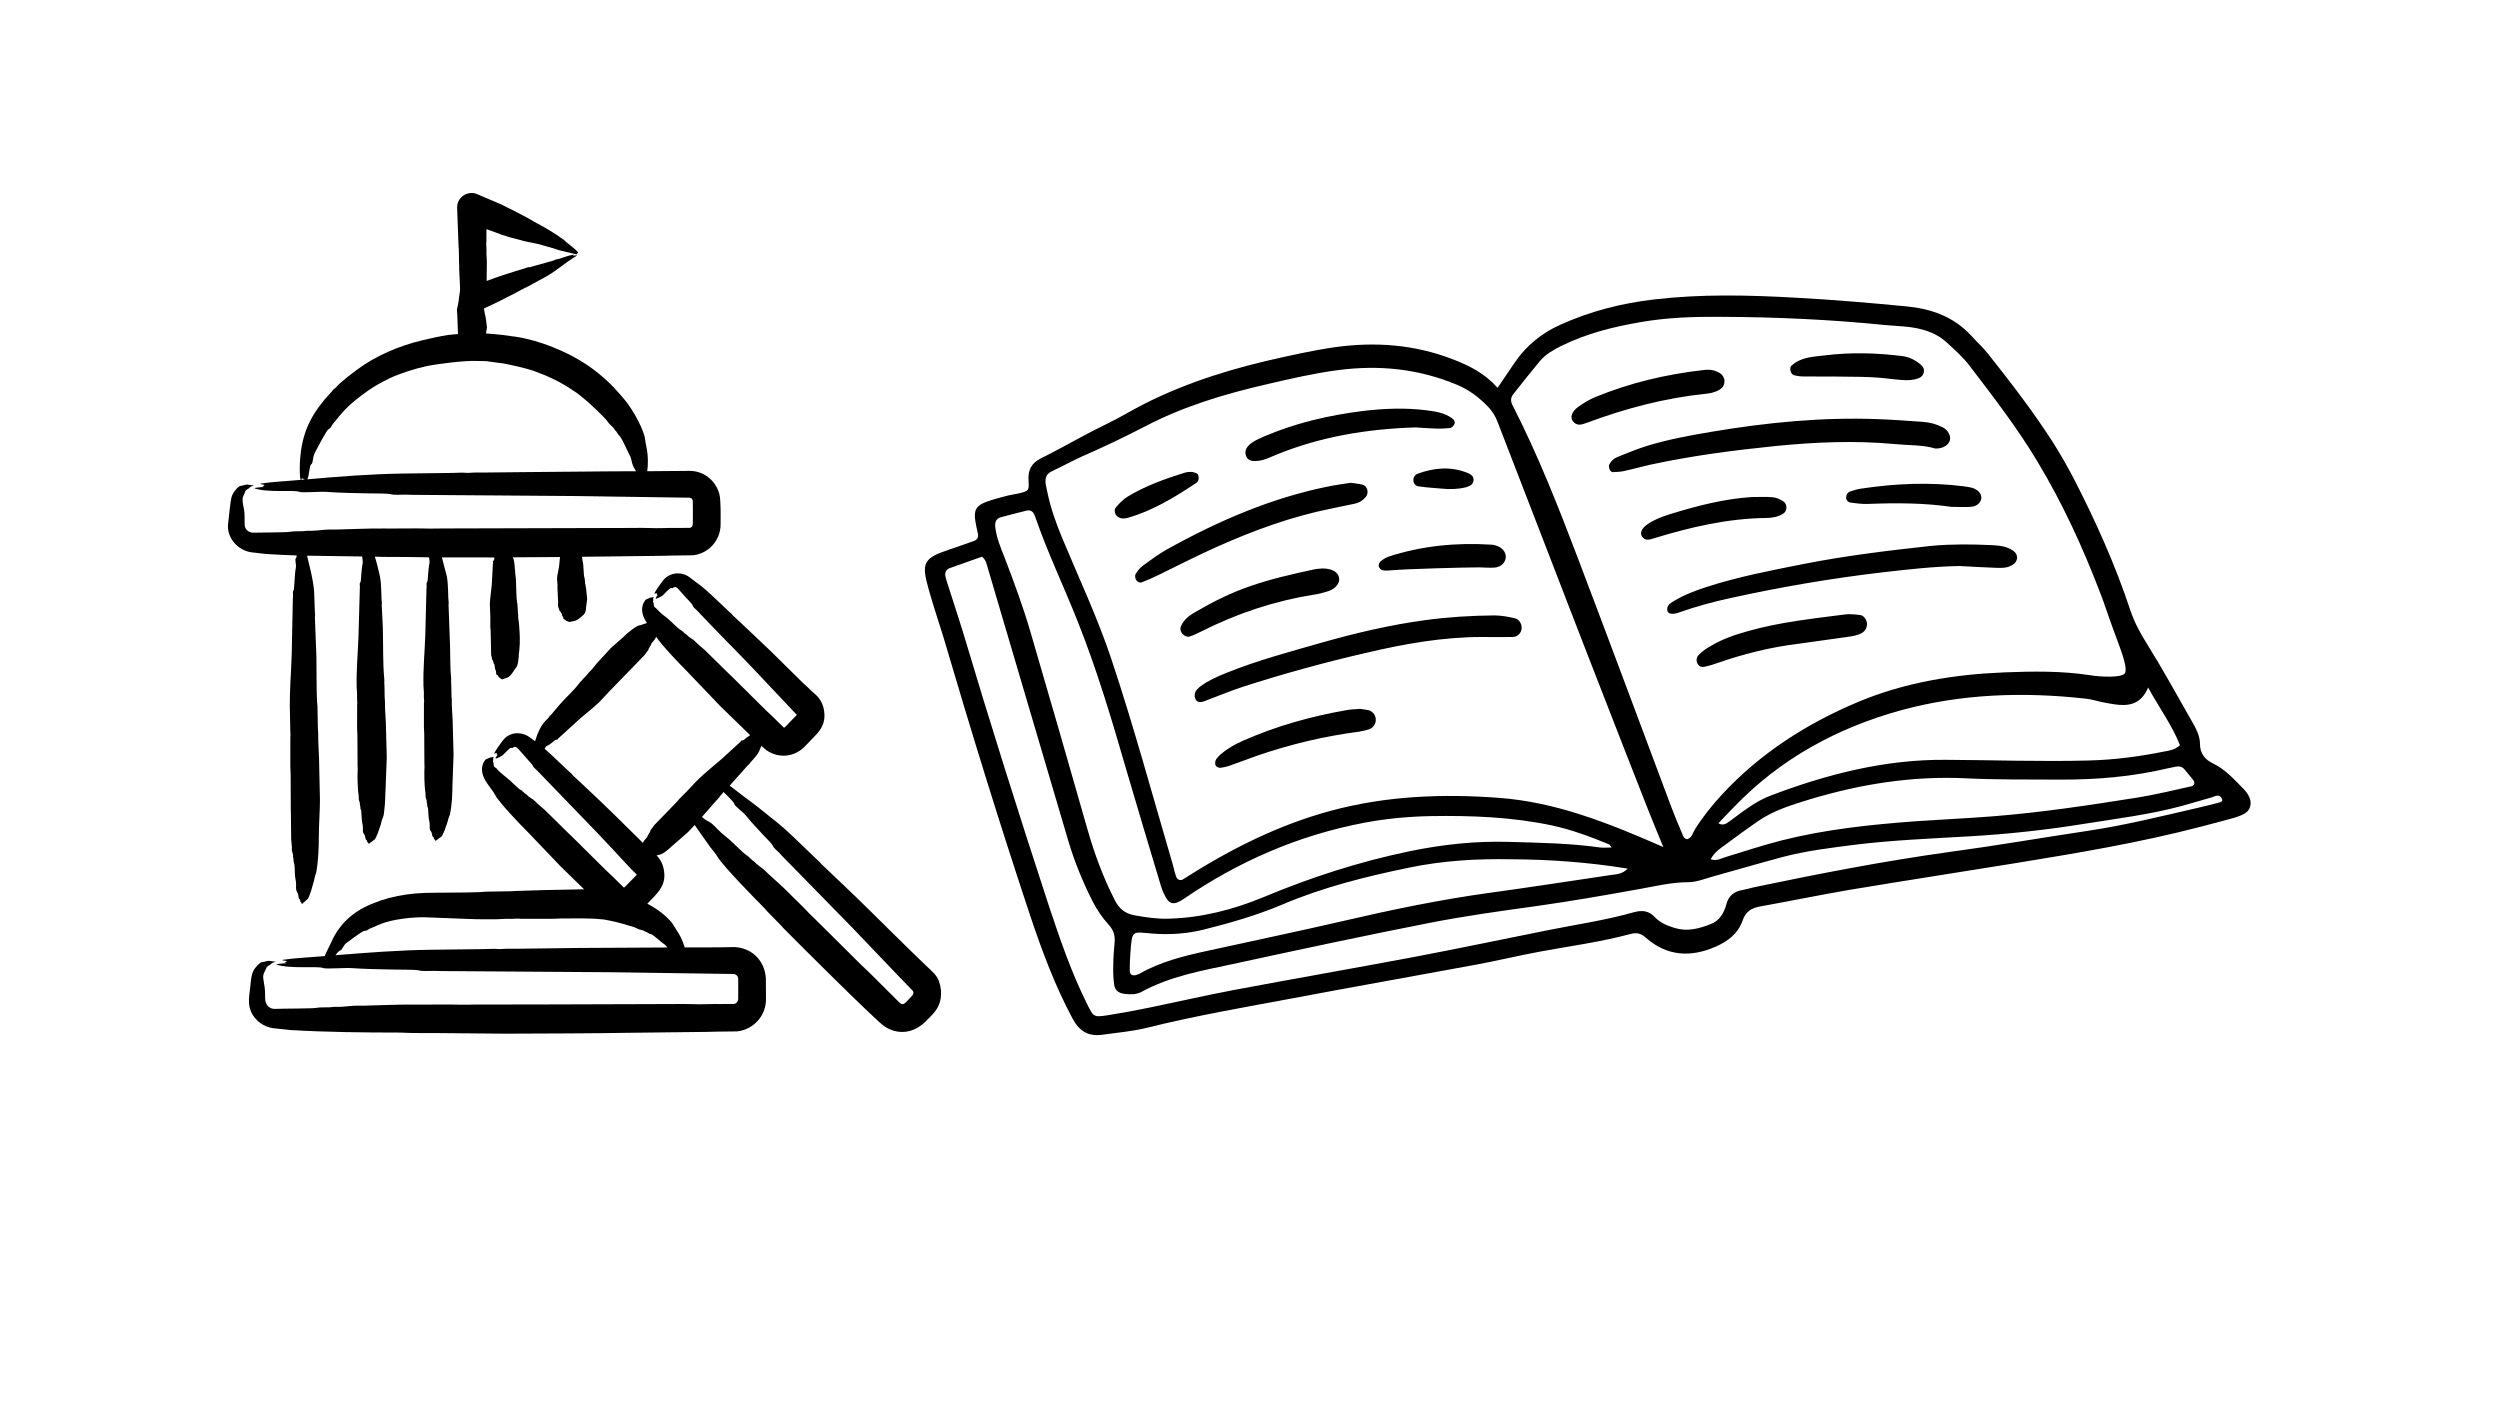 <svg version="1.0" preserveAspectRatio="xMidYMid meet" height="768" viewBox="0 0 1024.5 576" zoomAndPan="magnify" width="1366" xmlns:xlink="http://www.w3.org/1999/xlink" xmlns="http://www.w3.org/2000/svg"><defs><clipPath id="280c381b1c"><path clip-rule="nonzero" d="M 93 79 L 385.879 79 L 385.879 424 L 93 424 Z M 93 79"></path></clipPath><clipPath id="e6f7ff234d"><path clip-rule="nonzero" d="M 379 121 L 923 121 L 923 424.797 L 379 424.797 Z M 379 121"></path></clipPath></defs><g clip-path="url(#280c381b1c)"><path fill-rule="evenodd" fill-opacity="1" d="M 374.238 407.277 C 373.934 408.023 374.117 407.703 373.27 408.594 C 370.699 411.289 370.176 412.426 368.395 410.656 L 356.773 399.078 C 355.402 397.762 354.023 396.445 352.648 395.137 L 345.727 388.258 L 333.984 376.602 C 333.258 375.875 332.469 375.203 331.77 374.453 C 330.383 372.98 328.98 371.527 327.516 370.129 C 324.699 367.457 322.09 364.578 319.156 362.008 L 314.68 357.953 C 314.02 357.332 313.445 356.625 312.719 356.078 C 311.512 355.148 310.203 354.355 309.164 353.164 C 309.117 353.102 309.047 353.051 308.984 353.02 C 307.867 352.395 307.148 351.113 305.73 350.324 C 305.047 349.945 301.012 346.031 300.59 345.605 C 298.375 343.367 295.992 341.867 294.203 339.957 C 290.055 335.523 291.121 337.727 287.652 334.793 L 292.711 329.012 L 294.367 327.207 L 295.324 325.934 C 295.688 325.512 296.129 325.164 296.395 324.66 C 296.418 324.617 296.449 324.586 296.488 324.551 C 297.215 325.266 300.832 328.68 300.91 329.418 C 301.008 330.367 304.453 332.605 305.836 334.406 C 307.32 336.34 310.852 340.109 312.629 342.02 C 313.352 342.793 316.355 345.801 316.59 346.383 C 317.094 347.648 318.238 348.34 319.203 349.344 C 319.641 349.801 320.035 350.293 320.477 350.734 L 338.035 368.672 L 349.414 380.312 L 367.719 399.465 L 374.043 406.02 C 374.312 406.316 374.375 406.863 374.238 407.277 Z M 281.48 324.301 L 285.285 320.25 C 288.129 317.281 292.664 313.73 295.762 311.004 L 303.418 304.004 C 303.777 303.715 303.711 303.293 304.379 303.41 C 304.66 303.457 305.66 302.512 305.742 302.449 L 307.414 301.273 L 295.418 289.621 L 282.523 276.133 C 282.445 276.016 282.332 275.91 282.227 275.805 C 279.09 272.684 271.125 264.438 268.91 260.938 C 268.859 261.035 268.805 261.125 268.762 261.223 C 268.168 262.586 266.844 263.523 266.844 264.012 C 266.844 264.633 266.293 264.617 266.293 265.121 C 266.293 265.148 266.285 265.168 266.27 265.18 C 265.879 265.418 265.84 265.957 265.684 266.402 C 265.59 266.656 265.348 266.773 265.184 266.977 L 264.203 268.367 L 260.785 271.93 L 249.945 283.074 L 245.535 287.785 C 243.891 289.465 237.344 294.629 236.531 295.547 L 228.867 302.547 C 228.527 302.828 228.578 303.262 227.906 303.141 C 227.531 303.074 225.43 305.223 224.121 305.688 C 223.785 305.809 223.379 306.516 223.18 306.828 L 225.871 309.258 L 233.363 316.32 C 234.645 317.32 234.488 317.594 234.902 317.875 L 239.664 322.312 C 247.516 329.648 255.859 337.816 263.477 345.426 C 263.738 344.91 263.828 344.555 264.277 344.121 C 264.379 344.023 265.449 342.84 265.449 342.539 C 265.441 341.906 265.996 341.938 265.996 341.43 C 265.996 341.402 266.004 341.383 266.023 341.367 C 266.414 341.133 266.449 340.594 266.609 340.148 C 266.699 339.887 266.949 339.777 267.102 339.574 L 268.082 338.184 L 277.223 328.75 C 277.59 328.371 277.895 327.926 278.254 327.539 Z M 266.66 382.789 C 267.465 382.91 270.133 385.312 270.906 385.953 C 272.129 386.965 272.273 386.738 273.516 388.277 L 237.047 388.473 L 220.008 388.695 C 217.668 388.711 215.324 388.719 212.992 388.777 C 210.395 388.844 207.777 388.699 205.184 388.914 C 204.863 388.941 204.504 388.949 204.191 388.914 C 202.508 388.727 199.766 388.938 197.801 388.953 L 176.758 389.203 C 163.578 389.379 150.629 390.383 137.477 391.441 C 137.77 390.973 138.895 389.578 139.32 389.578 C 140.078 389.578 140.898 387.094 141.969 386.43 C 142.953 385.77 148.559 381.348 149.48 381.438 C 150.332 381.523 150.734 380.953 151.52 380.559 L 156.191 378.578 C 160.938 376.699 169.227 375.762 174.215 375.906 L 183.34 376.254 C 188.148 376.402 194.148 376.762 198.73 376.727 L 203.457 376.711 C 205.164 376.695 207.09 376.457 208.863 376.543 C 210.363 376.621 211.848 376.309 213.352 376.512 L 226.422 376.516 C 227.617 376.504 228.816 376.406 230.023 376.391 C 234.465 376.359 242.211 376.23 245.98 376.684 C 246.562 376.758 247.16 376.727 247.734 376.848 C 248.852 377.113 249.977 377.309 251.094 377.527 C 253.109 377.891 257.676 379.293 259.996 380 L 261.953 380.891 C 262.82 381.109 263.609 381.168 264.375 381.766 C 264.508 381.867 264.605 381.664 265.629 382.352 C 265.941 382.559 266.258 382.734 266.66 382.789 Z M 384.871 402.348 C 383.969 399.637 382.02 398.113 380.062 396.254 C 370.125 386.797 360.504 377.012 350.652 367.465 L 343.344 360.488 L 336.973 354.438 C 336.539 354.117 336.262 353.48 334.895 352.348 L 330.863 348.477 C 327.461 345.203 322.246 340.082 318.586 337.133 C 314.414 333.77 309.285 329.621 305.008 326.531 L 299.023 321.953 L 306.566 313.508 C 306.656 313.262 306.816 313.602 307.156 312.934 C 307.441 312.379 310.215 309.816 311.016 308.012 L 312.027 305.648 C 313.445 306.953 314.441 307.898 316.379 308.711 C 320.945 310.637 325.922 309.633 329.488 306.234 L 334.055 301.48 C 336.461 299.023 338.09 296.324 337.852 292.578 C 337.664 289.57 336.605 286.836 334.406 284.805 L 332.594 283.199 C 331.52 282.195 330.527 281.109 329.371 280.188 L 315.699 266.691 L 305.277 256.816 L 300.508 252.375 C 300.098 252.098 300.238 251.812 298.969 250.82 L 291.473 243.762 C 287.922 240.434 286.258 239.312 282.457 236.484 C 279.262 234.113 274.059 234.367 271.312 238.414 C 270.914 239.004 267.66 243.246 268.262 243.387 C 268.574 243.359 268.762 242.977 269.102 243.047 C 269.324 244.043 268.996 243.812 269.617 243.664 C 269.336 244.062 268.656 244.926 268.629 245.379 C 269.398 245.305 271.074 244.449 271.645 243.953 C 272.348 243.297 274.668 240.629 275.176 240.988 C 275.863 241.484 276.332 239.367 278.133 241.555 L 280.93 244.715 C 281.48 245.316 283.672 247.48 283.816 247.996 C 284.113 249.07 284.965 249.449 285.707 250.238 C 293.008 258.039 300.605 265.562 307.984 273.285 L 326.559 292.973 L 324.934 294.625 C 323.707 295.754 322.879 296.93 321.492 298.156 C 321.324 298.078 321.301 298.25 321.145 298.117 L 316.926 293.949 C 315.91 292.965 314.852 292.031 313.848 291.047 L 300.008 277.328 C 299.461 276.789 298.863 276.312 298.352 275.75 L 288.992 266.543 L 285.617 263.594 C 285.121 263.141 284.715 262.598 284.152 262.211 C 283.223 261.562 282.195 261.043 281.445 260.137 C 281.41 260.094 281.352 260.059 281.305 260.031 C 280.254 259.5 279.953 258.613 278.812 258.113 C 278.289 257.887 275.246 254.965 274.953 254.668 C 273.047 252.73 271.715 252.301 269.656 250.086 L 268.793 249.18 C 267.504 248.57 268.16 247.488 267.711 246.848 C 267.348 246.324 267.883 246.008 267.758 245.766 C 267.551 245.359 267.758 244.973 267.875 244.625 C 266.977 244.945 266.52 244.852 266.305 244.957 C 265.84 245.184 265.414 245.512 264.852 245.586 C 264.555 245.633 263.707 247 263.492 247.629 C 262.535 250.43 263.59 252.961 265.117 255.332 L 263.578 255.797 C 261.508 256.758 262.172 255.559 258.773 258.176 C 257.465 259.18 256.863 259.59 255.707 260.828 L 250.309 265.59 L 244.543 271.867 C 243.137 273.57 242.879 274.059 241.207 275.699 C 241.02 275.879 240.906 276.141 240.727 276.336 L 238.68 278.516 C 237.98 279.512 238.094 279.039 237.676 279.613 C 235.051 283.184 232.031 285.594 229.129 289.004 L 225.723 293.039 C 225.648 293.266 225.434 292.984 225.125 293.613 C 224.355 295.195 221.715 295.578 219.258 303.77 C 217.32 302.328 215.949 301.035 213.508 300.613 C 210.156 300.031 207.473 301.359 205.707 303.914 C 205.293 304.512 202.051 308.746 202.66 308.883 C 202.973 308.855 203.156 308.477 203.496 308.543 C 203.699 309.348 203.383 309.387 204.012 309.16 C 203.738 309.547 203.047 310.434 203.027 310.875 C 203.781 310.812 205.484 309.938 206.043 309.453 C 207.254 308.402 209.035 306.109 209.57 306.492 C 210.266 306.988 210.691 304.867 212.523 307.051 L 218.211 313.496 C 218.492 314.547 219.367 314.961 220.094 315.738 L 244.805 341.34 L 251.629 348.582 C 254.016 351.113 258.523 356.176 260.84 358.301 L 260.953 358.48 L 255.887 363.656 C 255.723 363.57 255.699 363.766 255.539 363.613 L 251.32 359.449 C 250.309 358.465 249.246 357.539 248.238 356.547 L 234.402 342.828 C 233.855 342.297 233.258 341.812 232.746 341.25 L 223.387 332.043 L 220.012 329.098 C 219.52 328.637 219.109 328.098 218.547 327.711 C 217.613 327.066 216.586 326.543 215.84 325.633 C 215.801 325.594 215.75 325.559 215.699 325.531 C 214.723 325.066 214.336 324.102 213.211 323.613 C 212.664 323.375 209.668 320.488 209.352 320.168 C 208.246 319.051 204.098 316.09 203.496 314.906 C 203.367 314.648 202.211 314.488 202.285 313.121 C 202.332 312.211 201.738 312.281 202.066 311.625 C 202.41 310.945 201.766 311.621 202.27 310.125 C 201.328 310.461 200.941 310.344 200.695 310.457 C 200.23 310.684 199.801 311.012 199.25 311.086 C 198.945 311.133 198.098 312.508 197.887 313.125 C 196.102 318.352 201.227 322.465 202.988 325.898 C 204.574 328.977 213.824 338.543 216.621 341.312 C 216.727 341.418 216.828 341.512 216.922 341.633 L 229.812 355.121 L 239.359 364.43 L 222.969 364.758 L 211.18 365.125 C 210.582 365.125 209.98 365.227 209.387 365.234 L 199.242 365.402 C 198.324 365.461 197.41 365.566 196.488 365.602 C 189 365.863 181.578 365.73 174.242 365.91 C 168.234 366.156 164.879 366.676 159.121 368.066 L 157.238 368.703 C 156.438 368.699 155.742 369.18 154.773 369.512 C 146.051 372.504 139.492 377.629 135.742 386.137 C 135.086 387.629 133.461 390.645 133.086 391.809 C 128.43 392.234 120.469 392.609 116.297 393.273 C 114.465 393.566 117.281 393.668 117.625 393.898 C 116.461 394.723 116.207 394.379 117.457 394.695 C 116.465 394.777 113.875 394.914 113.117 395.211 C 118.578 397.195 130.535 395.816 132.312 396.68 C 133.395 397.207 141.34 396.516 144.152 396.73 C 149.008 397.102 156.324 397.227 161.34 397.324 C 163.148 397.359 170.223 397.344 171.27 397.609 C 173.352 398.133 175.723 397.832 177.914 397.859 C 178.984 397.871 180.047 397.934 181.109 397.941 L 250.91 398.426 L 300.875 399.145 C 301.879 399.461 302.398 399.961 302.523 401.047 L 302.516 409.469 C 302.391 410.555 301.816 411.277 300.695 411.43 L 295.375 411.453 C 291.375 411.375 287.41 411.688 283.391 411.488 C 281.027 411.371 278.594 411.465 276.195 411.457 L 222.426 411.625 L 194.52 411.668 C 192.777 411.672 191.039 411.758 189.309 411.723 C 185.891 411.652 182.492 411.617 179.082 411.668 C 172.527 411.762 165.969 411.57 159.418 411.82 L 149.242 412.117 C 147.707 412.145 146.176 412.055 144.66 412.176 C 142.109 412.375 139.605 412.727 136.949 412.617 C 136.816 412.617 136.672 412.621 136.555 412.645 C 134.5 412.996 132.086 412.609 129.461 413.047 C 127.625 413.348 116.082 413.285 112.773 413.445 C 110.332 413.562 108.676 411.73 108.66 409.125 C 108.629 403.93 108.465 405.332 107.887 400.93 C 107.633 399.004 108.676 398.074 109.059 396.875 C 109.41 395.77 110.73 395.461 110.938 395.184 C 111.312 394.625 112.176 394.309 113.113 394.148 L 110.086 393.727 C 109.047 393.852 108.027 394.273 107.25 394.312 C 106.625 394.328 104.539 396.359 103.781 397.961 C 102.898 399.84 102.785 402.363 102.555 404.453 C 102.164 407.992 101.391 411.344 102.949 414.758 C 104.594 418.359 108.262 420.969 112.207 421.391 L 119.223 422.125 C 133.547 422.965 149.09 423.141 163.461 423.148 C 163.797 423.148 164.133 423.145 164.461 423.164 C 168.938 423.449 174.816 423.289 179.484 423.359 L 206.953 423.602 C 223.93 423.516 241.59 423.527 258.508 423.227 L 289.184 422.875 C 290.789 422.875 292.379 422.77 293.984 422.762 L 302.086 422.66 C 308.742 421.949 314 416.277 313.895 409.336 L 313.852 401.16 C 313.562 393.871 308.234 388.406 300.938 388.105 L 294.844 388.223 L 280.625 388.258 C 279.348 384.672 279.078 383.926 276.93 380.645 L 275.375 378.18 C 272.734 374.945 268.988 372.277 265.277 370.336 C 268.898 366.508 272.586 363.582 272.242 358.078 C 272.062 355.211 271.105 352.605 269.09 350.59 C 270.523 349.93 270.223 350.922 273.516 348.375 L 281.984 340.961 L 284.68 338.098 L 291.086 347.184 C 292.152 348.5 293.238 349.801 294.121 351.227 C 296.562 355.199 309.023 367.891 312.824 371.711 C 312.973 371.855 313.121 371.992 313.242 372.145 C 314.59 373.812 317.727 376.848 319.406 378.566 C 319.98 379.164 320.516 379.809 321.09 380.402 C 326.023 385.418 358.199 417.535 362.133 420.363 C 367.637 424.312 374.363 423.559 379.254 418.637 C 382.219 415.656 384.824 413.555 385.512 409.074 C 385.844 406.801 385.59 404.531 384.871 402.348 Z M 251.246 193.145 L 214.812 193.473 L 199.664 193.633 C 197.172 193.699 194.664 193.555 192.188 193.77 C 191.887 193.797 191.539 193.805 191.242 193.77 C 189.629 193.582 187.027 193.793 185.137 193.812 L 165.016 194.059 C 151.957 194.262 138.934 195.273 125.934 196.426 C 126.809 194.707 126.723 190.688 127.602 190.227 C 128.355 189.828 128.047 187.359 129.023 185.527 C 129.66 184.34 133.777 176.281 134.684 175.855 C 135.73 175.363 135.84 174.43 136.41 173.73 C 140.77 168.398 142.23 166.539 148.211 161.996 C 152.512 158.734 155.113 157.242 159.703 155.012 C 163.594 153.125 170.227 151.016 174.555 150.102 C 179.508 149.055 190.723 147.668 195.57 147.926 C 197.016 148 199.246 147.859 200.555 148.184 L 206.203 148.93 C 208.867 149.379 216.121 151.047 218.617 151.949 C 224.547 154.094 229.734 156.492 234.973 160.109 C 235.555 160.516 236.215 160.836 236.754 161.297 L 240.008 163.949 C 241.328 164.973 247.418 170.734 248.742 172.414 C 249.129 172.902 249.426 173.453 249.898 173.883 C 250.664 174.609 251.516 175.281 252.023 176.242 C 252.039 176.293 252.082 176.34 252.129 176.371 C 252.766 176.828 253.027 177.91 253.93 178.688 C 254.492 179.172 256.086 182.406 256.293 182.922 C 257.004 184.703 258.438 186.898 258.711 188.363 C 259.141 190.664 259.594 191.301 260.633 193.125 Z M 123.887 196.605 C 123.766 196.621 123.633 196.629 123.5 196.641 C 123.625 196.406 123.598 196.102 123.855 195.957 C 124.504 196.453 124.352 196.664 124.645 196.109 C 124.66 196.254 124.68 196.391 124.695 196.539 C 124.422 196.566 124.16 196.578 123.887 196.605 Z M 200.793 124.531 C 200.82 124.543 200.82 124.543 200.793 124.531 Z M 104.691 226.523 L 109.094 227.027 C 113.238 227.285 117.395 227.5 121.566 227.625 C 121.508 228.113 121.555 228.566 121.273 228.758 C 120.648 229.184 121.555 231.328 121.227 232.73 C 120.754 234.746 120.613 241.461 120.344 241.82 C 119.805 242.547 120.125 243.191 120.102 244.051 C 120.086 244.402 120.02 244.762 120.016 245.113 L 119.531 268.516 C 119.328 274.734 118.688 283.473 118.758 289.152 L 118.941 298.219 C 118.871 299.555 119.184 300.891 118.98 302.234 L 118.969 313.922 C 118.992 315.004 119.078 316.078 119.102 317.156 L 119.164 332.031 C 119.172 332.613 119.254 333.191 119.215 333.773 L 119.316 343.797 L 119.613 347.211 C 119.641 347.723 119.543 348.234 119.672 348.746 C 119.867 349.598 120.223 350.438 120.113 351.328 C 120.105 351.371 120.117 351.418 120.141 351.461 C 120.484 352.148 120.109 353 120.535 353.84 C 120.754 354.277 120.828 357.426 120.828 357.785 C 120.812 359.754 121.43 361.07 121.336 362.598 C 121.121 366.098 122.109 364.949 122.367 367.637 C 122.469 368.723 123.043 368.352 123.07 369.242 C 123.094 369.926 123.133 369.109 123.812 370.574 C 124.289 369.719 124.637 369.785 124.848 369.527 C 126.055 368.051 125.984 369.539 127.449 365.207 L 128.664 360.953 C 129.055 358.812 129.488 358.066 129.633 357.27 C 130.473 352.66 130.648 347.125 130.664 342.441 C 130.672 337.984 131.094 332.375 131.113 327.863 L 130.738 310.578 C 130.59 306.672 130.375 304.406 130.387 300.293 C 130.387 299.754 130.281 299.223 130.27 298.684 L 130.105 289.605 C 130.035 288.781 129.941 287.969 129.902 287.145 C 129.645 281.082 129.785 275.105 129.66 269.117 L 129.055 253.184 C 128.934 252.742 129.289 252.879 129.062 251.516 L 128.723 242.387 C 128.312 237.223 126.988 232.68 125.828 227.719 L 148.418 228.051 C 148.418 228.672 148.809 230.273 148.605 230.992 C 148.086 232.848 147.996 238.273 147.723 238.574 C 147.18 239.176 147.508 239.746 147.477 240.43 L 146.906 260.828 C 146.637 267.793 146.008 274.598 146.156 281.559 C 146.18 282.777 146.406 284.344 146.316 285.586 C 146.238 286.707 146.559 287.816 146.355 288.938 L 146.344 298.684 C 146.363 299.582 146.457 300.477 146.469 301.375 L 146.535 313.77 C 146.535 314.258 146.621 314.746 146.586 315.23 C 146.418 317.66 146.527 323.543 146.973 325.871 L 147.043 327.703 C 147.246 328.418 147.598 329.117 147.488 329.863 C 147.484 329.898 147.496 329.941 147.512 329.977 C 147.879 330.645 147.465 331.215 147.914 331.953 C 148.234 332.484 148.039 335.582 148.527 337.582 C 148.941 339.281 148.477 340.84 148.957 341.465 C 150.051 342.895 149.445 343.703 150.113 344.18 C 150.629 344.543 150.332 344.996 150.551 345.105 C 150.941 345.301 151.023 345.598 151.191 345.902 C 151.66 345.199 151.969 345.27 152.223 345.031 C 153.508 343.797 153.449 344.844 154.828 341.43 L 156.043 337.879 C 156.969 333.672 157.148 336.668 157.754 329.289 L 158.051 322.176 L 158.492 310.297 L 158.113 295.891 C 157.969 292.645 157.719 290.785 157.754 287.316 C 157.766 286.871 157.66 286.422 157.645 285.973 L 157.551 280.926 C 157.387 279.383 157.578 279.371 157.488 278.41 C 156.828 271.645 157.086 263.82 156.875 256.957 L 156.434 248.047 C 156.312 247.66 156.672 247.816 156.441 246.656 C 156.234 245.629 156.395 239.32 155.684 236.148 C 155.121 233.656 154.402 230.523 153.598 228.121 C 157.801 228.309 162.469 228.188 166.719 228.254 L 175.828 228.391 C 175.918 229.023 176.141 230.34 175.984 230.91 C 175.473 232.754 175.375 238.117 175.102 238.414 C 174.559 239.004 174.883 239.551 174.852 240.254 C 174.84 240.543 174.777 240.84 174.77 241.133 L 174.285 260.449 C 174.016 267.344 173.379 274.078 173.535 280.977 C 173.566 282.281 173.785 283.656 173.695 284.961 C 173.621 286.07 173.938 287.168 173.73 288.285 L 173.719 297.934 C 173.742 298.82 173.836 299.703 173.848 300.59 L 173.918 312.871 C 173.918 313.355 174 313.832 173.969 314.316 C 173.801 316.793 173.895 322.48 174.352 324.852 L 174.422 326.672 C 174.625 327.379 174.98 328.07 174.863 328.805 C 174.859 328.84 174.875 328.879 174.895 328.914 C 175.242 329.473 174.855 330.156 175.289 330.875 C 175.613 331.41 175.406 334.434 175.906 336.445 C 176.32 338.102 175.848 339.668 176.336 340.293 C 177.426 341.684 176.816 342.5 177.496 342.98 C 178.008 343.344 177.715 343.793 177.93 343.898 C 178.316 344.086 178.402 344.387 178.57 344.688 C 179.055 343.969 179.383 344.051 179.598 343.816 C 180.719 342.629 180.711 343.914 182.207 340.258 L 183.422 336.742 C 183.863 334.719 184.238 334.398 184.391 333.703 C 185.211 329.953 185.41 325.305 185.41 321.465 C 185.41 321.379 185.41 321.281 185.434 321.191 L 185.867 309.43 L 185.496 295.164 C 185.34 291.828 185.117 290.258 185.137 286.676 C 185.141 286.234 185.035 285.793 185.023 285.348 L 184.926 280.352 C 184.758 278.82 184.961 278.762 184.863 277.859 C 184.457 273.957 184.539 268.973 184.438 264.887 L 183.812 247.797 C 183.688 247.406 184.051 247.586 183.816 246.422 C 183.613 245.402 183.77 239.109 183.062 236.012 L 181.086 228.422 L 202.598 228.438 C 202.598 230.199 201.789 229.656 202.023 230.273 L 201.594 238.516 C 201.645 239.574 200.715 245.746 200.723 247.625 L 200.941 252.582 L 200.93 257.012 C 200.949 257.418 201.039 257.828 201.059 258.238 L 201.273 268.324 L 201.574 269.617 C 201.598 269.809 201.508 270.004 201.629 270.199 C 201.832 270.523 202.184 270.84 202.074 271.18 C 202.066 271.195 202.082 271.215 202.102 271.23 C 202.438 271.461 202.07 271.805 202.496 272.129 C 202.848 272.395 202.559 273.633 203.113 274.684 C 203.535 275.488 203.062 276.172 203.539 276.449 C 204.625 277.078 204.035 277.473 204.699 277.68 C 205.215 277.844 204.914 278.051 205.137 278.102 C 205.527 278.191 205.609 278.332 205.777 278.469 C 206.551 277.945 207.863 277.941 208.699 277.195 C 210.254 275.812 210.891 274.148 211.344 273.75 C 212.375 272.84 212.617 269.152 212.625 267.809 L 212.801 266.641 C 213.203 262.809 213 259.723 212.699 255.742 C 212.598 254.273 212.332 254.09 212.348 251.848 C 212.348 251.645 212.242 251.445 212.238 251.238 L 212.133 248.945 C 211.926 247.973 212.188 248.352 212.07 247.805 C 211.309 244.289 211.785 239.059 211.156 235 C 211.086 234.668 211.23 234.336 211.016 234.008 C 210.898 233.824 211.258 233.914 211.023 233.379 C 210.836 232.941 211.098 230.516 210.176 228.391 L 229.484 228.266 L 229.145 231.723 C 229.199 232.117 228.258 236.113 228.27 237.012 L 228.488 239.895 C 228.312 240.453 228.777 246.305 228.727 246.828 C 228.566 247.461 228.637 248.969 229.109 249.633 L 229.172 250.117 C 229.375 250.312 229.734 250.488 229.625 250.691 C 229.582 250.738 229.809 250.66 229.816 250.996 C 229.82 251.176 230.367 251.25 230.336 252.109 C 230.316 252.73 230.844 252.328 230.898 253.625 C 230.906 253.762 231.711 253.848 231.875 254.277 C 231.961 254.492 232.562 254.449 232.582 254.621 L 233.328 254.922 C 234.508 254.43 235.199 254.914 236.965 253.738 L 238.18 252.805 C 238.773 252.086 239.727 252.102 240.148 249.594 L 240.188 248.656 L 240.617 245.531 L 240.246 241.73 L 239.891 239.465 C 239.891 239.348 239.793 239.23 239.781 239.113 L 239.684 237.781 C 239.465 237.227 239.734 237.406 239.617 237.117 C 238.977 235.535 239.359 232.148 238.707 229.684 C 238.637 229.492 238.781 229.297 238.566 229.109 C 238.445 228.996 238.809 229.059 238.574 228.746 L 238.48 228.168 L 271.613 227.77 C 273.148 227.77 274.68 227.672 276.215 227.656 L 284 227.551 C 290.27 226.895 295.289 221.547 295.301 214.914 C 295.297 211.867 295.477 204.941 294.781 202.414 C 293.23 196.766 288.262 192.898 282.461 192.965 L 265.234 193.109 C 265.645 190.504 265.574 186.648 265.09 184.145 C 264.855 182.781 264.496 181.461 264.363 180.074 C 264.129 177.461 261.605 172.375 260.18 169.977 C 257.578 165.598 256.258 163.953 252.992 160.402 C 251.656 158.953 251.586 158.711 249.902 157.129 C 246.805 154.227 244.156 151.938 240.598 149.543 C 232.539 144.121 221.105 139.461 211.391 138.004 C 207.273 137.391 203.328 136.926 199.164 136.656 L 199.555 134.129 L 199.18 130.984 L 198.828 129.109 C 198.828 129.016 198.73 128.918 198.719 128.82 L 198.32 126.402 C 202.691 124.477 206.492 122.469 210.715 120.328 L 215.039 118.016 C 215.355 117.75 215.531 118.012 216.543 117.289 L 224.305 113.066 C 228.324 110.668 231.531 107.785 235.133 105.57 C 237.191 104.305 236.727 104.664 234.691 104.766 L 235.383 104.285 C 232.84 104.723 231.473 105.316 229.203 106.047 C 228.031 106.426 229.211 105.766 226.535 106.859 L 217.121 109.488 C 216.043 109.453 215.898 109.73 215.137 109.953 C 211.035 111.156 203.449 113.539 199.422 115.141 L 199.516 107.059 C 199.488 105.613 199.258 104.129 199.352 102.676 C 199.434 101.465 199.113 100.254 199.32 99.035 L 199.352 93.895 C 204.73 95.84 206.629 96.797 212.918 98.27 L 214.676 98.777 L 220.824 100.059 L 225.535 101.41 C 227.18 101.801 228.738 102.52 229.801 102.691 L 236.453 104.281 C 236.207 103.973 236.625 104.012 236.605 103.902 C 236.496 103.27 237.84 104.074 235.605 102.102 L 233.223 100.129 C 231.5 98.914 231.656 98.727 231.023 98.258 C 227.402 95.578 222.828 92.934 218.793 90.816 C 218.688 90.762 218.574 90.715 218.496 90.652 C 217.316 89.723 206.906 84.453 205.516 83.824 L 195.414 79.508 C 191.652 77.977 187.195 80.801 187.336 85.176 L 187.559 91.477 L 187.914 100.789 C 187.906 101.285 188.012 101.766 188.023 102.254 L 188.121 107.738 C 188.277 109.332 188.098 109.523 188.184 110.48 L 188.562 118.551 C 188.355 118.656 188.57 118.742 188.539 118.871 L 187.879 123.812 C 187.109 128.352 187.148 125.094 187.418 129.461 L 187.68 136.875 L 183.684 137.262 C 180.172 137.809 176.383 138.648 172.898 139.488 C 163.547 141.742 154.043 145.738 146.285 151.512 C 144.312 152.98 139.238 156.781 137.68 158.773 C 137.297 159.254 137.117 158.977 135.973 160.422 L 132.984 163.777 C 126.629 171.414 123.672 178.473 122.953 188.461 C 122.844 189.957 122.66 195.406 123.238 196.656 C 118.809 197.082 111.145 197.469 107.195 198.125 C 105.441 198.414 108.137 198.512 108.469 198.746 C 107.379 199.562 107.082 199.238 108.305 199.543 C 107.348 199.629 104.891 199.762 104.152 200.062 C 109.445 202.051 120.805 200.664 122.512 201.527 C 123.555 202.059 131.102 201.363 133.84 201.578 C 138.449 201.945 145.496 202.074 150.27 202.176 C 152.008 202.211 158.754 202.191 159.77 202.457 C 161.746 202.98 164.02 202.684 166.117 202.707 C 167.137 202.719 168.152 202.781 169.168 202.789 L 235.918 203.277 L 282.617 203.961 C 282.672 203.984 283.852 204.105 283.914 205.406 C 283.945 206.051 284.02 214.867 283.82 215.348 C 283.59 215.918 283.223 216.25 282.609 216.324 L 277.539 216.344 C 273.711 216.27 269.914 216.578 266.074 216.379 C 263.812 216.262 261.492 216.355 259.195 216.352 L 181.094 216.566 C 179.438 216.566 177.762 216.648 176.109 216.613 C 172.848 216.551 169.598 216.512 166.336 216.559 C 160.07 216.656 153.797 216.461 147.539 216.715 L 137.797 217.008 C 136.332 217.035 134.875 216.945 133.418 217.062 C 130.977 217.262 128.582 217.621 126.043 217.512 C 125.922 217.504 125.785 217.52 125.668 217.539 C 123.633 217.891 121.309 217.504 118.887 217.934 C 117.246 218.227 106.977 218.184 103.902 218.293 C 102.113 218.359 100.406 217.121 100.277 215.234 C 100.148 213.383 100.387 210.484 100.004 208.789 C 98.719 203.047 99.824 203.844 100.395 201.641 C 100.684 200.594 101.934 200.289 102.117 200.016 C 102.457 199.461 103.27 199.156 104.152 198.996 L 101.27 198.555 C 100.266 198.68 99.285 199.086 98.539 199.129 C 97.793 199.172 95.57 201.457 94.934 203.543 C 94.387 205.336 93.73 212.637 93.48 214.633 C 92.766 220.309 97.527 225.793 103.434 226.387 Z M 104.691 226.523" fill="#000000"></path></g><g clip-path="url(#e6f7ff234d)"><path fill-rule="nonzero" fill-opacity="1" d="M 921.688 326.508 C 921.141 325.32 920.32 324.227 919.41 323.316 C 915.582 319.395 911.938 315.293 906.832 312.832 C 903.641 311.281 901.547 308.82 901.547 304.805 C 901.547 301.617 899.996 298.699 898.445 295.961 C 892.34 285.293 886.418 274.445 879.945 264.051 C 877.121 259.582 874.66 255.023 873.02 250.102 C 866.82 231.41 858.801 213.539 849.777 196.031 C 847.223 191.109 844.488 186.367 841.574 181.715 C 833.371 168.859 824.074 156.824 814.688 144.973 C 812.59 142.328 810.039 140.047 807.758 137.496 C 800.559 129.746 791.535 126.555 781.238 125.551 C 766.105 124.094 750.977 122.816 735.848 121.996 C 716.434 120.902 697.109 120.445 677.789 122.723 C 664.48 124.273 651.629 127.559 639.324 133.117 C 631.672 136.582 625.562 141.598 620.824 148.438 C 618.637 151.629 616.449 154.91 613.715 158.922 C 608.336 152.906 602.047 149.805 595.395 147.25 C 579.629 141.141 563.402 139.957 546.723 142.328 C 537.336 143.695 528.223 145.793 519.016 147.891 C 499.055 152.629 479.824 159.105 461.871 169.316 C 456.219 172.598 450.203 175.242 444.461 178.344 C 438.445 181.535 432.52 184.906 426.414 187.918 C 422.68 189.832 421.219 192.656 421.492 196.852 C 421.766 201.137 421.586 201.137 417.758 202.141 C 416.207 202.504 414.656 202.688 413.109 203.051 C 410.102 203.871 407 204.602 404.086 205.695 C 399.984 207.246 398.98 209.16 399.711 213.629 C 399.984 215.453 400.438 217.184 400.805 219.008 C 400.984 220.102 400.531 221.105 399.438 221.562 C 395.973 222.836 392.508 224.023 389.047 225.207 C 378.562 228.672 377.469 230.586 380.477 241.164 C 382.301 247.73 384.488 254.203 386.492 260.676 C 397.797 299.062 409.555 337.355 422.223 375.379 C 427.051 389.785 432.34 404.008 439.539 417.41 C 442.273 422.516 445.918 424.797 451.57 424.066 C 457.77 423.156 464.059 422.699 470.164 421.148 C 489.941 416.227 510.086 412.762 530.137 409.023 C 554.836 404.371 579.535 399.996 604.234 395.438 C 613.258 393.797 622.191 391.609 631.125 389.965 C 643.426 387.688 655.914 386.047 668.129 382.762 C 670.68 382.035 672.504 382.488 674.508 384.312 C 683.168 391.883 692.828 392.43 703.035 387.961 C 708.047 385.773 712.242 382.582 714.062 377.383 C 715.34 373.555 717.711 372.098 721.355 371.457 C 733.477 369.27 745.508 366.809 757.629 364.711 C 780.051 360.973 802.562 357.508 825.078 353.859 C 850.871 349.668 876.664 345.379 902.094 338.727 C 906.648 337.539 911.207 336.355 915.766 335.078 C 917.223 334.621 918.773 334.074 920.047 333.254 C 922.234 331.977 922.965 329.059 921.688 326.508 Z M 895.438 315.566 C 896.531 317.023 897.809 318.301 898.902 319.852 C 899.633 320.855 899.176 321.949 897.992 322.223 C 890.609 323.863 883.227 325.688 875.754 326.871 C 856.156 329.973 836.469 332.98 816.602 334.531 C 806.211 335.352 795.727 335.809 785.246 336.535 C 766.746 337.902 748.242 339.82 730.195 344.379 C 722.359 346.383 714.609 348.938 706.863 351.309 C 705.133 351.855 703.582 352.949 701.031 352.129 C 702.578 349.211 704.859 347.75 706.863 346.293 C 711.238 343.012 715.703 339.82 720.262 336.629 C 726.824 332.07 734.391 329.789 741.863 327.512 C 762.551 321.309 783.605 317.938 805.297 318.938 C 818.059 319.578 830.91 319.395 843.762 319.484 C 858.98 319.578 874.02 318.301 888.879 314.746 C 889.605 314.562 890.426 314.473 891.156 314.289 C 892.98 313.832 894.348 314.105 895.438 315.566 Z M 880.309 281.738 C 884.867 290.125 890.152 297.238 893.344 305.355 C 891.34 307.27 889.242 307.543 887.238 307.906 C 876.938 310.004 866.637 311.371 856.156 311.645 C 836.562 312.191 816.965 311.461 797.277 311.371 C 772.305 311.188 748.605 317.297 725.547 326.051 C 719.352 328.422 714.246 332.523 708.961 336.445 C 707.5 337.539 706.043 338.543 704.219 337.355 C 706.316 335.078 708.504 332.891 710.691 330.609 C 729.742 310.824 752.98 298.242 779.141 291.039 C 803.93 284.293 829.18 283.473 854.605 286.297 C 856.703 286.48 858.707 287.117 860.715 287.574 C 862.535 287.938 864.27 288.305 866.09 288.578 C 872.016 289.488 877.301 288.941 880.309 281.738 Z M 620.188 161.477 C 623.742 157.008 627.297 152.449 631.031 147.98 C 633.402 145.152 636.684 143.332 639.965 141.691 C 650.172 136.676 661.02 133.938 672.23 132.023 C 683.074 130.109 694.102 129.746 705.133 129.836 C 727.645 129.926 750.156 130.93 772.578 133.211 C 777.5 133.664 782.512 133.664 787.344 134.941 C 791.262 135.945 794.727 137.586 797.641 140.23 C 801.105 143.422 804.66 146.523 807.484 150.352 C 817.238 163.117 826.992 175.789 835.195 189.559 C 845.309 206.426 853.512 224.297 860.531 242.625 C 862.535 247.73 864.176 253.016 866.09 258.125 C 868.461 264.781 872.105 273.168 870.832 275.812 C 869.828 277.816 860.988 277.453 856.613 276.723 C 844.945 274.898 833.098 275.082 821.34 275.539 C 800.832 276.359 780.691 279.641 761.641 287.574 C 740.402 296.508 721.355 308.637 705.586 325.688 C 701.484 330.152 697.75 334.805 694.559 339.91 C 693.648 341.367 693.375 343.375 691.367 343.922 C 690 343.648 689.727 342.555 689.363 341.641 C 687.723 337.812 686.082 333.891 684.625 329.973 C 672.047 296.418 659.559 262.773 646.801 229.219 C 638.688 207.883 630.395 186.73 620.004 166.398 C 619 164.574 618.91 163.117 620.188 161.477 Z M 431.062 193.113 C 435.348 191.109 439.449 188.828 443.73 186.914 C 452.301 183.176 460.684 179.164 468.98 174.879 C 484.93 166.488 502.062 161.383 519.562 157.371 C 528.953 155.184 538.43 152.996 548 151.719 C 564.953 149.441 581.359 151.082 597.219 157.738 C 602.141 159.832 606.242 162.934 609.887 166.762 C 611.527 168.496 612.711 170.41 613.625 172.691 C 625.199 202.688 636.863 232.777 648.441 262.773 C 657.191 285.203 665.848 307.633 674.691 330.062 C 676.695 335.168 678.793 340.184 681.617 347.113 C 658.922 337.176 637.684 328.695 614.262 326.961 C 591.109 325.23 568.234 326.141 545.723 332.16 C 523.938 337.996 504.07 348.023 484.836 360.332 C 483.836 360.973 482.559 360.605 482.102 359.512 C 481.281 357.508 481.008 355.5 480.461 353.77 C 472.262 325.867 464.695 297.879 455.488 270.25 C 449.84 253.293 442.273 237.242 435.438 220.832 C 432.793 214.539 430.516 208.156 429.148 201.41 C 428.965 200.406 428.691 199.406 428.512 198.312 C 428.238 196.031 428.691 194.207 431.062 193.113 Z M 410.102 211.988 C 413.656 211.074 417.117 210.074 420.672 209.254 C 422.496 208.797 423.5 209.801 424.137 211.531 C 429.238 226.395 436.074 240.527 441.816 255.113 C 449.656 274.809 455.672 295.141 461.598 315.566 C 466.246 331.43 470.984 347.203 475.723 362.977 C 475.996 363.98 476.363 364.984 476.816 365.895 C 478.914 370.727 480.828 371.273 485.109 368.359 C 507.625 352.949 532.141 342.281 559.027 337.176 C 568.051 335.441 577.168 334.621 586.371 334.438 C 602.867 334.164 619.367 334.805 635.59 338.176 C 643.793 339.91 651.629 342.828 659.379 346.02 C 659.742 346.203 660.016 346.75 660.473 347.297 C 658.738 347.297 657.191 347.477 655.73 347.297 C 643.52 345.562 631.215 345.379 618.91 345.016 C 604.965 344.559 591.293 346.02 577.621 348.844 C 557.023 353.129 537.246 359.512 517.832 367.629 C 505.527 372.734 492.492 376.109 479.004 376.473 C 474.266 376.656 469.617 375.926 464.969 375.105 C 460.957 374.375 458.496 372.277 456.766 368.723 C 452.117 359.605 448.562 350.031 445.738 340.184 C 437.988 313.012 430.152 285.84 422.223 258.762 C 419.215 248.457 415.477 238.43 411.648 228.398 C 410.008 224.297 408.277 220.195 407.82 215.633 C 407.73 213.812 408.277 212.535 410.102 211.988 Z M 667.035 355.957 C 664.754 358.328 662.293 358.238 660.016 358.602 C 643.426 361.062 626.93 363.617 610.344 365.895 C 590.383 368.633 570.605 372.734 551.008 377.293 C 532.414 381.578 513.73 385.5 495.047 389.602 C 485.293 391.699 475.633 394.07 466.883 399.086 C 466.699 399.176 466.426 399.266 466.152 399.359 C 464.148 400.18 462.965 399.539 462.965 397.535 C 462.965 395.164 463.055 392.793 463.238 390.512 C 463.965 380.941 463.785 381.852 472.262 382.582 C 479.277 383.129 486.387 382.672 493.312 380.941 C 504.25 378.203 515.008 375.105 525.398 370.727 C 542.074 363.617 559.574 359.238 577.258 355.594 C 591.203 352.676 605.238 351.855 619.367 352.129 C 635.043 352.219 650.719 353.312 667.035 355.957 Z M 909.383 328.879 C 906.648 329.605 903.824 330.336 901 330.973 C 885.961 334.438 871.012 338.176 855.699 340.457 C 836.836 343.285 817.969 346.566 799.008 349.117 C 772.031 352.855 745.324 358.055 718.711 363.617 C 717.164 363.98 715.703 364.438 714.156 364.711 C 710.781 365.258 708.414 366.988 707.5 370.453 C 706.5 374.102 704.766 377.293 700.938 378.75 C 696.199 380.574 691.461 381.852 686.355 380.301 C 683.348 379.391 680.34 378.203 678.152 375.836 C 675.691 373.191 672.957 372.918 669.586 373.828 C 658.012 377.109 646.07 378.844 634.223 381.215 C 615.992 384.859 597.855 388.691 579.535 392.156 C 554.836 396.805 530.137 401.09 505.438 405.742 C 493.859 407.93 482.375 410.574 470.895 412.945 C 465.242 414.129 459.59 415.133 453.941 416.043 C 448.105 416.957 448.105 416.684 445.555 411.574 C 439.082 398.629 434.434 385.043 429.879 371.367 C 417.664 334.074 405.816 296.602 394.605 258.945 C 392.781 252.926 390.777 247 388.863 240.98 C 388.406 239.523 387.859 237.973 387.496 236.516 C 387.133 234.781 387.496 233.414 389.32 232.777 C 393.695 231.227 398.16 229.676 402.445 228.125 C 404.176 229.586 404.359 231.41 404.906 233.141 C 415.844 270.34 426.871 307.449 437.809 344.652 C 440.359 353.223 443.73 361.43 447.742 369.359 C 449.566 372.918 451.754 376.109 454.395 379.023 C 456.309 381.121 457.039 383.402 456.766 386.227 C 456.492 389.328 456.219 392.52 456.219 395.621 C 456.129 398.266 456.219 400.906 456.582 403.461 C 456.855 405.832 458.406 407.016 460.867 407.289 C 463.238 407.562 465.605 407.656 467.793 406.469 C 479.461 400.086 492.402 397.809 505.164 395.074 C 532.051 389.238 558.848 383.492 585.824 378.203 C 600.227 375.379 614.719 373.371 629.211 371.367 C 643.52 369.359 657.645 366.898 671.773 364.344 C 678.426 363.16 685.082 361.52 691.914 361.52 C 695.195 361.52 698.477 360.152 701.758 359.238 C 711.328 356.594 720.898 353.77 730.469 351.215 C 740.129 348.664 749.973 347.477 759.91 346.203 C 775.496 344.285 791.172 343.648 806.938 342.738 C 822.891 341.824 838.75 340.094 854.516 337.539 C 867.73 335.441 880.949 333.801 893.891 330.336 C 898.172 329.152 902.457 327.875 906.648 326.688 C 907.105 326.508 907.652 326.234 908.109 326.141 C 909.203 325.867 910.113 326.234 910.57 327.418 C 911.023 328.512 910.023 328.695 909.383 328.879 Z M 612.348 252.195 C 615.172 252.195 618.09 252.742 620.824 253.383 C 622.648 253.746 623.742 255.844 623.559 257.668 C 623.375 259.492 621.828 261.043 619.82 261.043 C 615.629 261.133 611.438 261.043 607.242 261.043 C 591.203 261.043 575.434 263.867 559.941 267.516 C 542.895 271.434 525.945 276.086 509.266 281.465 C 504.523 283.016 499.969 284.93 495.32 286.664 C 494.316 287.027 493.406 287.484 492.402 287.664 C 491.309 287.848 490.305 287.484 489.852 286.387 C 489.578 285.75 489.484 284.84 489.668 284.199 C 489.941 282.832 491.035 282.012 492.039 281.191 C 495.227 278.82 498.875 277.27 502.43 275.812 C 515.281 270.613 528.676 267.059 542.074 263.23 C 555.93 259.309 569.965 256.027 584.184 254.113 C 593.57 252.836 602.961 252.289 612.348 252.195 Z M 498.418 224.207 C 490.305 227.852 482.469 231.863 474.449 235.785 C 472.352 236.789 470.164 237.789 467.977 238.613 C 466.883 238.977 465.879 238.34 465.426 237.336 C 465.152 236.695 465.059 235.695 465.426 235.148 C 466.246 233.871 467.246 232.594 468.523 231.684 C 471.715 229.402 474.812 227.031 478.273 225.117 C 499.602 213.266 521.75 203.691 545.902 199.039 C 548.457 198.586 551.008 198.219 553.559 197.855 C 555.199 198.129 556.84 198.219 558.301 198.586 C 560.395 199.133 561.125 201.957 559.668 203.691 C 558.48 205.148 556.934 206.062 555.109 206.426 C 552.012 207.062 549.004 207.703 545.902 208.34 C 529.406 211.621 513.73 217.367 498.418 224.207 Z M 510.633 186.824 C 509.992 185.18 510.539 183.723 511.727 182.539 C 513.367 180.805 515.645 179.984 517.742 178.98 C 530.863 173.328 544.629 170.137 558.664 168.406 C 567.23 167.402 575.891 167.035 584.547 168.133 C 588.195 168.586 591.84 169.133 594.938 171.324 C 595.852 171.961 596.488 172.871 595.941 173.965 C 595.578 174.605 594.848 175.336 594.211 175.426 C 592.113 175.609 590.016 175.699 587.922 175.609 C 584.82 175.516 581.633 175.242 580.176 175.152 C 559.574 175.789 541.074 179.074 523.391 186.184 C 520.477 187.371 517.742 188.918 514.461 188.918 C 512.82 189.012 511.27 188.555 510.633 186.824 Z M 492.492 258.672 C 490.852 259.492 489.211 260.312 487.48 260.859 C 486.477 261.133 485.477 260.676 484.656 259.855 C 483.652 258.762 483.469 257.484 484.109 256.301 C 485.383 253.566 487.844 251.922 490.305 250.555 C 497.324 246.453 504.523 242.898 512.18 240.254 C 520.84 237.242 529.68 235.238 538.613 233.324 C 539.887 233.051 541.164 233.051 541.895 232.957 C 545.812 232.957 548.184 234.324 548.73 236.605 C 549.277 238.703 547.453 241.254 544.355 242.258 C 542.348 242.898 540.344 243.445 538.246 243.719 C 522.297 246.27 506.984 251.375 492.492 258.672 Z M 563.77 294.414 C 564.043 296.234 562.949 298.152 561.215 298.789 C 559.758 299.336 558.207 299.609 556.66 299.883 C 542.621 301.707 528.953 304.988 515.555 309.547 C 511.816 310.824 508.262 312.281 504.523 313.559 C 503.066 314.105 501.516 314.473 500.059 314.652 C 499.422 314.746 498.418 314.199 498.145 313.652 C 497.871 313.105 497.961 312.008 498.234 311.461 C 498.691 310.551 499.512 309.82 500.242 309.094 C 503.066 306.723 506.258 304.898 509.629 303.438 C 523.117 297.512 537.152 293.59 551.645 291.039 C 553.469 290.676 555.293 290.676 557.387 290.492 C 558.391 290.676 559.668 290.766 560.941 291.039 C 562.492 291.586 563.496 292.77 563.77 294.414 Z M 611.164 223.203 C 611.711 223.203 612.164 223.293 612.711 223.477 C 615.355 224.113 617.086 226.027 617.086 228.219 C 616.996 230.496 615.172 232.41 612.438 232.594 C 610.344 232.777 608.246 232.504 606.242 232.504 C 600.5 232.504 576.621 233.141 570.422 233.688 C 569.145 233.777 567.777 233.961 566.594 233.688 C 565.957 233.598 565.227 232.777 565.043 232.23 C 564.863 231.59 565.137 230.586 565.684 230.133 C 566.594 229.312 567.777 228.582 568.965 228.125 C 582.633 223.66 596.762 222.289 611.164 223.203 Z M 457.129 210.711 C 456.676 209.707 456.676 208.523 457.402 207.793 C 458.77 206.242 460.23 204.691 461.961 203.598 C 469.344 199.133 477.363 196.215 485.656 193.66 C 486.66 193.387 487.754 193.387 488.574 193.387 C 489.668 193.754 490.852 193.754 491.125 195.027 C 491.398 196.121 491.125 197.309 490.305 197.855 C 481.375 203.781 472.352 209.344 461.961 212.262 C 461.23 212.445 460.41 212.535 459.684 212.445 C 458.59 212.172 457.676 211.715 457.129 210.711 Z M 601.5 193.844 C 602.777 194.391 603.871 195.121 603.871 196.668 C 603.781 198.586 602.23 199.223 600.773 199.68 C 597.492 200.5 594.027 200.59 590.656 200.227 C 587.555 199.953 584.457 199.77 581.359 199.312 C 580.355 199.223 579.445 198.402 579.262 197.309 C 578.988 195.848 579.719 194.574 580.996 194.117 C 587.738 191.656 594.574 191.016 601.5 193.844 Z M 787.891 172.871 C 790.809 173.055 793.539 173.785 796.184 175.152 C 798.281 176.246 799.465 178.523 799.102 180.258 C 798.645 182.355 796.273 183.906 793.086 183.812 C 788.074 182.262 782.332 182.539 776.59 181.988 C 760.09 180.441 743.684 181.168 727.281 182.812 C 710.418 184.543 693.555 186.73 676.969 190.289 C 673.141 191.109 669.402 192.203 665.574 193.023 C 664.027 193.387 662.477 193.387 660.926 193.477 C 659.832 193.477 659.012 191.473 659.469 190.379 C 660.199 188.918 661.383 187.824 662.84 187.277 C 666.941 185.637 671.043 183.906 675.238 182.629 C 683.715 180.074 692.461 178.434 701.211 176.977 C 723.906 173.145 746.785 170.867 769.844 171.777 C 775.949 171.961 781.965 172.508 787.891 172.871 Z M 816.145 223.387 C 819.336 223.566 822.434 223.84 825.078 225.754 C 827.266 227.305 827.082 230.133 824.711 231.5 C 822.523 232.867 820.246 232.777 817.875 232.684 C 812.953 232.504 807.941 232.23 803.02 231.957 C 792.539 232.137 782.148 233.324 771.758 234.508 C 750.703 236.969 729.832 240.527 709.141 245.086 C 702.031 246.637 694.922 248.551 687.996 251.012 C 685.172 252.016 683.441 251.559 683.258 250.102 C 682.984 248.184 684.352 247.273 685.719 246.453 C 690 243.809 694.648 242.078 699.391 240.527 C 712.332 236.332 725.73 233.777 739.035 231.137 C 756.535 227.672 774.129 225.574 791.809 223.66 C 799.922 222.93 808.031 223.02 816.145 223.387 Z M 765.105 255.66 C 765.105 257.395 764.285 258.672 762.824 259.492 C 760.91 260.496 758.906 260.77 756.809 261.043 C 750.066 261.953 743.41 262.957 736.668 263.867 C 725.457 265.234 714.609 267.973 704.039 271.617 C 702.305 272.258 700.574 272.805 698.844 273.168 C 697.477 273.531 696.289 273.258 695.562 271.801 C 694.922 270.434 695.379 269.066 696.289 268.246 C 697.75 266.785 699.48 265.602 701.305 264.598 C 706.043 261.77 711.238 260.039 716.523 258.578 C 729.375 254.934 742.59 253.566 755.809 251.832 C 757.812 251.559 760 251.742 762.004 252.016 C 763.645 252.016 765.012 253.84 765.105 255.66 Z M 644.613 172.691 C 643.336 171.047 644.066 168.68 646.707 166.762 C 648.805 165.305 651.082 163.844 653.453 162.844 C 667.762 156.918 682.801 153.359 698.203 151.629 C 698.75 151.535 699.207 151.535 699.754 151.535 C 701.668 151.445 703.398 151.992 704.949 152.996 C 707.32 154.637 707.32 158.012 704.859 159.559 C 703.035 160.746 700.938 161.203 698.934 161.383 C 682.164 163.117 666.031 167.402 650.355 173.238 C 648.168 174.059 646.254 174.695 644.613 172.691 Z M 723.816 212.262 C 708.047 212.445 692.828 216 677.879 220.559 C 676.059 221.105 674.418 221.836 672.957 219.922 C 671.863 218.461 672.777 216.457 675.145 214.812 C 677.973 212.898 681.16 211.715 684.352 210.711 C 695.289 207.336 706.406 204.418 717.891 203.691 C 720.719 203.691 723.633 203.508 726.461 203.781 C 727.918 203.871 729.469 204.602 730.742 205.422 C 732.656 206.609 732.477 209.617 730.562 210.621 C 728.555 211.805 726.277 212.262 723.816 212.262 Z M 734.207 149.805 C 735.117 148.984 736.211 148.254 737.398 147.707 C 740.77 146.156 744.504 146.066 748.059 145.609 C 758.449 144.332 768.84 144.605 779.23 145.883 C 782.512 146.25 785.156 147.617 787.527 149.805 C 789.168 151.355 788.527 154.09 786.434 154.91 C 784.246 155.82 781.875 155.914 779.504 155.73 C 775.586 155.457 771.758 154.82 767.84 154.637 C 762.645 154.273 743.41 154.273 738.945 154.273 C 737.672 154.273 736.395 154.09 735.117 153.727 C 733.75 153.359 733.113 150.715 734.207 149.805 Z M 804.934 199.312 C 805.938 199.496 807.031 199.586 808.031 199.859 C 810.402 200.5 812.043 202.23 811.953 204.055 C 811.859 205.879 810.129 207.609 807.578 207.703 C 805.023 207.883 802.383 207.703 799.648 207.703 C 788.348 206.062 776.863 206.062 765.379 206.516 C 763.098 206.609 760.73 206.242 758.359 205.969 C 757.266 205.789 756.535 204.969 756.535 203.781 C 756.629 202.777 757.082 201.777 758.176 201.41 C 759.637 200.953 761.184 200.406 762.734 200.227 C 776.77 198.129 790.809 197.492 804.934 199.312 Z M 804.934 199.312" fill="#000000"></path></g></svg>